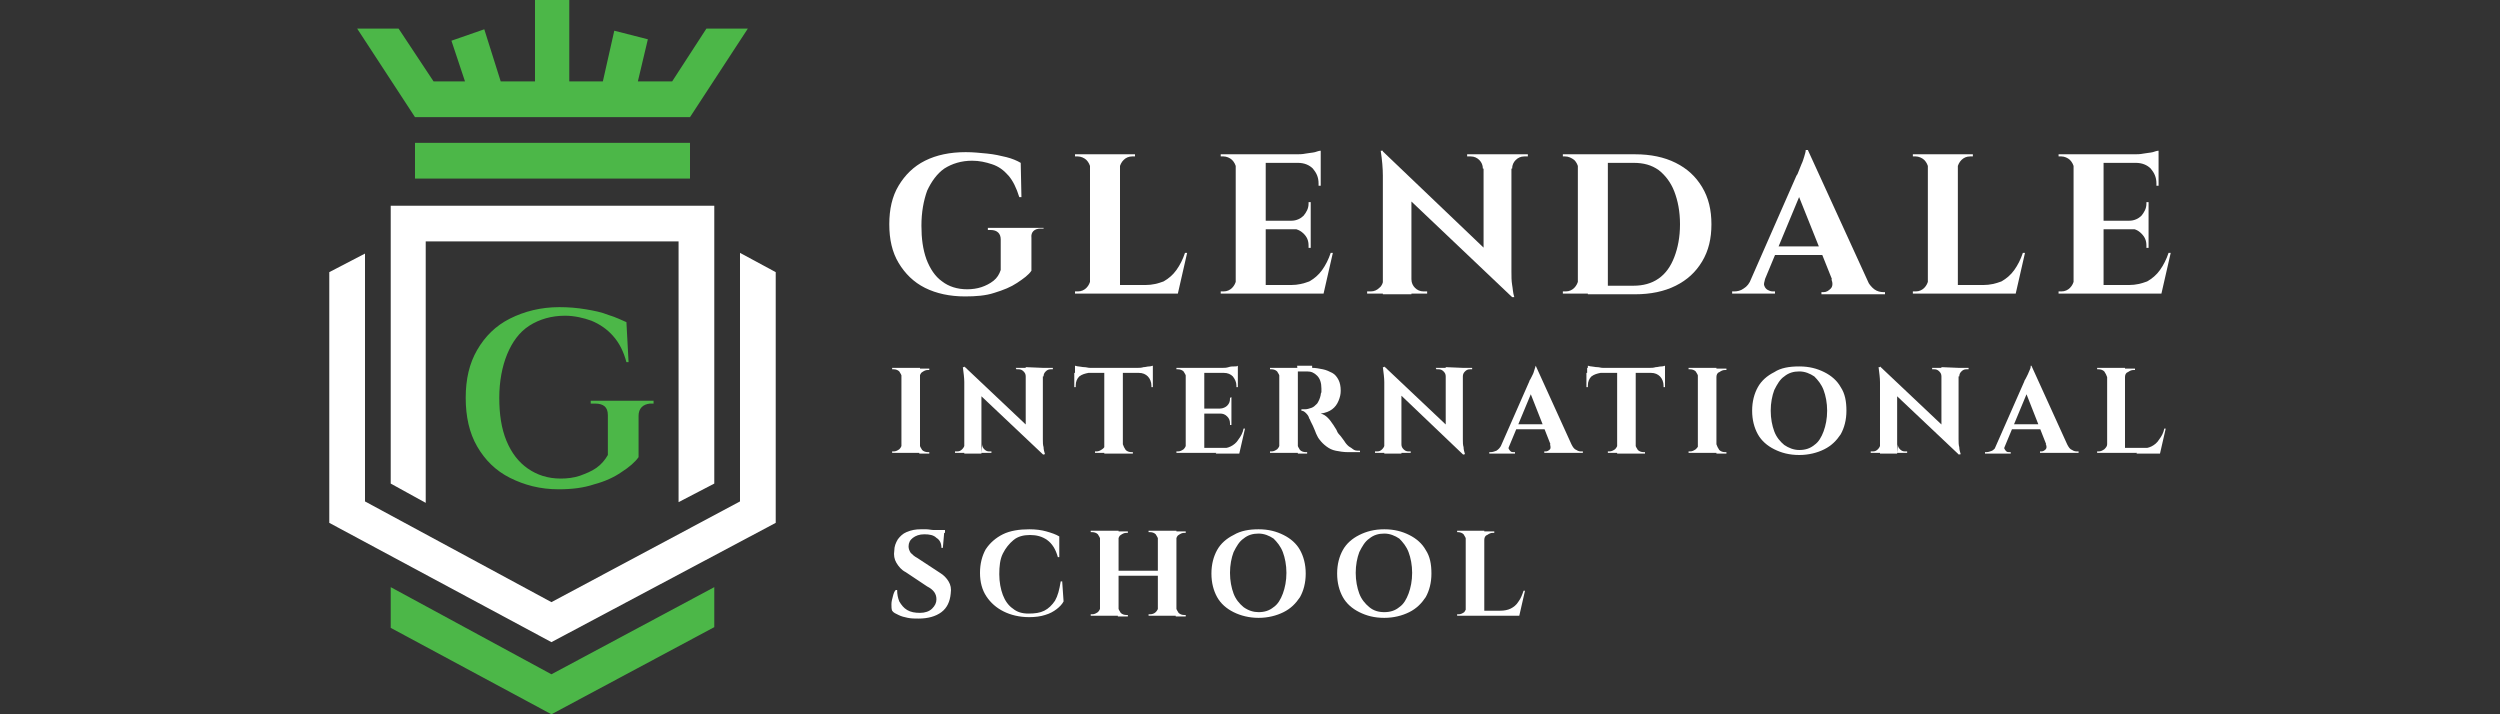 <?xml version="1.0" encoding="utf-8"?>
<!-- Generator: Adobe Illustrator 28.0.0, SVG Export Plug-In . SVG Version: 6.00 Build 0)  -->
<svg version="1.1" id="Layer_1" xmlns="http://www.w3.org/2000/svg" xmlns:xlink="http://www.w3.org/1999/xlink" x="0px" y="0px"
	 viewBox="0 0 350 100" style="enable-background:new 0 0 350 100;" xml:space="preserve">
<rect x="0" y="0" width="350" height="100" fill="#333333" stroke="none"/>
<style type="text/css">
	.st0{fill:#FFFFFF;}
	.st1{fill:#4CB748;}
</style>
<g>
	<g>
		<path class="st0" d="M144.4,33.3v4.6c-0.4,0.6-1.1,1.1-2,1.7c-0.9,0.6-1.9,1-3.2,1.4c-1.2,0.4-2.6,0.5-4.1,0.5
			c-2.1,0-4-0.4-5.6-1.2c-1.6-0.8-2.8-2-3.7-3.5c-0.9-1.5-1.3-3.3-1.3-5.4s0.4-3.9,1.3-5.4s2.1-2.7,3.7-3.5c1.6-0.8,3.5-1.2,5.7-1.2
			c1,0,2,0.1,3,0.2s1.9,0.3,2.7,0.5s1.5,0.5,2,0.8l0.1,4.8h-0.3c-0.4-1.3-0.9-2.3-1.5-3c-0.7-0.8-1.4-1.3-2.3-1.6
			c-0.9-0.3-1.8-0.5-2.8-0.5c-1.5,0-2.8,0.4-3.9,1.1c-1,0.7-1.8,1.8-2.4,3.1c-0.5,1.4-0.8,3-0.8,4.9c0,1.8,0.2,3.3,0.7,4.7
			c0.5,1.3,1.2,2.4,2.2,3.1c0.9,0.7,2.1,1.1,3.5,1.1c0.7,0,1.4-0.1,2-0.3s1.2-0.5,1.7-0.9s0.8-0.9,1-1.5v-4.3c0-0.8-0.5-1.3-1.4-1.3
			h-0.4v-0.3h7.8V32h-0.4C144.8,32,144.3,32.5,144.4,33.3z"/>
		<path class="st0" d="M152.7,23.6L152.7,23.6c-0.1-0.5-0.3-0.9-0.6-1.2c-0.3-0.3-0.8-0.5-1.2-0.5h-0.4v-0.3h2.2V23.6z M152.7,39.1
			v2h-2.2v-0.3h0.4c0.5,0,0.9-0.2,1.2-0.5S152.6,39.6,152.7,39.1L152.7,39.1z M156.8,21.6v19.5h-4.2V21.6H156.8z M156.7,23.6v-2h2.2
			v0.3c0,0-0.1,0-0.4,0c-0.5,0-0.9,0.2-1.2,0.5C157,22.7,156.8,23.1,156.7,23.6L156.7,23.6z M164.2,39.9l0.7,1.2h-8.1v-1.2H164.2z
			 M166.2,35.4l-1.3,5.7h-5.5l1-1.2c0.9,0,1.7-0.2,2.5-0.5c0.7-0.4,1.3-0.9,1.8-1.6c0.5-0.7,0.9-1.5,1.2-2.4H166.2z"/>
		<path class="st0" d="M173.1,23.6L173.1,23.6c-0.1-0.5-0.3-0.9-0.6-1.2c-0.3-0.3-0.8-0.5-1.2-0.5h-0.4v-0.3h2.2V23.6z M173.1,39.1
			v2h-2.2v-0.3h0.4c0.5,0,0.9-0.2,1.2-0.5S173,39.6,173.1,39.1L173.1,39.1z M177.2,21.6v19.5H173V21.6H177.2z M184.9,21.6v1.2h-7.8
			v-1.2H184.9z M183.5,30.9v1.2h-6.4v-1.2C177.1,30.9,183.5,30.9,183.5,30.9z M184.6,39.9l0.7,1.2h-8.1v-1.2H184.6z M186.6,35.4
			l-1.3,5.7h-5.5l1-1.2c0.9,0,1.7-0.2,2.5-0.5c0.7-0.4,1.3-0.9,1.8-1.6c0.5-0.7,0.9-1.5,1.2-2.4H186.6z M183.5,28.3V31h-2.7v-0.1
			c0.7,0,1.3-0.3,1.7-0.7c0.4-0.5,0.7-1,0.7-1.7v-0.2C183.2,28.3,183.5,28.3,183.5,28.3z M183.5,32v2.7h-0.3v-0.3
			c0-0.7-0.2-1.2-0.7-1.7c-0.4-0.4-1-0.7-1.7-0.7l0,0H183.5z M184.9,21.1v0.8l-3.4-0.3c0.4,0,0.8,0,1.3-0.1s0.9-0.1,1.3-0.2
			C184.4,21.2,184.7,21.1,184.9,21.1z M184.9,22.7V26h-0.3v-0.3c0-0.9-0.3-1.5-0.8-2.1c-0.5-0.5-1.2-0.8-2.1-0.8v-0.1H184.9z"/>
		<path class="st0" d="M193.7,39.1v2h-2.3v-0.3c0.3,0,0.5,0,0.5,0c0.5,0,0.9-0.2,1.2-0.5C193.5,40,193.6,39.6,193.7,39.1L193.7,39.1
			z M193.6,21.2l4,4.3v15.7h-4V24.6c0-1-0.1-2.2-0.3-3.5h0.3V21.2z M193.6,21.2l17.8,17l0.3,3.4l-17.8-16.9L193.6,21.2z M197.6,39.1
			c0,0.5,0.2,0.9,0.5,1.2s0.7,0.5,1.2,0.5c0,0,0.2,0,0.5,0v0.3h-2.3L197.6,39.1L197.6,39.1z M205.4,21.6h2.3v2h-0.1
			c0-0.5-0.2-0.9-0.5-1.2c-0.3-0.3-0.7-0.5-1.2-0.5c-0.3,0-0.5,0-0.5,0V21.6z M211.6,21.6V38c0,0.7,0,1.3,0.1,1.9
			c0.1,0.5,0.1,1.1,0.3,1.7h-0.3l-4-4.5V21.6H211.6z M213.9,21.6v0.3h-0.5c-0.5,0-0.9,0.2-1.2,0.5s-0.5,0.7-0.5,1.2h-0.1v-2H213.9z"
			/>
		<path class="st0" d="M221,23.6L221,23.6c-0.1-0.5-0.3-0.9-0.6-1.2c-0.4-0.3-0.8-0.5-1.3-0.5h-0.3v-0.3h2.2L221,23.6L221,23.6z
			 M221,39.1v2h-2.2v-0.3h0.4c0.5,0,0.9-0.2,1.2-0.5S220.9,39.6,221,39.1L221,39.1z M225.1,21.6v19.5h-4.2V21.6H225.1z M228.9,21.6
			c2.2,0,4.1,0.4,5.7,1.2c1.6,0.8,2.8,1.9,3.7,3.4s1.3,3.2,1.3,5.2s-0.4,3.7-1.3,5.2c-0.9,1.5-2.1,2.6-3.7,3.4
			c-1.6,0.8-3.5,1.2-5.7,1.2h-6.6V40c0.5,0,1.1,0,1.7,0c0.6,0,1.2,0,1.7,0s1,0,1.5,0c0.4,0,0.9,0,1.5,0c1.3,0,2.5-0.3,3.5-1
			s1.7-1.7,2.2-3s0.8-2.8,0.8-4.6c0-1.8-0.3-3.3-0.8-4.6c-0.5-1.3-1.3-2.3-2.2-3c-1-0.7-2.1-1-3.5-1c-0.5,0-1,0-1.5,0s-1,0-1.6,0
			s-1.2,0-1.8,0s-1.2,0-1.8,0v-1.2C222,21.6,228.9,21.6,228.9,21.6z"/>
		<path class="st0" d="M247.1,39.1c-0.1,0.4-0.2,0.7-0.1,0.9c0.1,0.3,0.3,0.5,0.5,0.6s0.4,0.2,0.7,0.2h0.3v0.3h-6v-0.3h0.3
			c0.4,0,0.9-0.1,1.3-0.4c0.5-0.3,0.8-0.7,1.1-1.4h1.9V39.1z M253.1,21l0.1,3.4L246.3,41h-2l7.2-16.4c0.1-0.1,0.2-0.3,0.3-0.6
			c0.1-0.3,0.3-0.7,0.4-1c0.2-0.4,0.3-0.8,0.4-1.1c0.1-0.4,0.2-0.6,0.2-0.9H253.1z M256,34.5v1.2h-8.2v-1.2H256z M253.1,21l9.1,19.9
			h-5l-5.8-14.5L253.1,21z M256.4,39.1h4.9c0.3,0.6,0.7,1.1,1.1,1.4c0.4,0.3,0.9,0.4,1.3,0.4h0.2v0.3H255v-0.3h0.3
			c0.4,0,0.7-0.2,1-0.5C256.6,40.1,256.6,39.6,256.4,39.1z"/>
		<path class="st0" d="M270,23.6L270,23.6c-0.1-0.5-0.3-0.9-0.6-1.2c-0.3-0.3-0.8-0.5-1.2-0.5h-0.4v-0.3h2.2V23.6z M270,39.1v2h-2.2
			v-0.3h0.4c0.5,0,0.9-0.2,1.2-0.5S269.9,39.6,270,39.1L270,39.1z M274.1,21.6v19.5h-4.2V21.6H274.1z M274,23.6v-2h2.2v0.3
			c0,0-0.1,0-0.4,0c-0.5,0-0.9,0.2-1.2,0.5C274.3,22.7,274.1,23.1,274,23.6L274,23.6z M281.4,39.9l0.7,1.2H274v-1.2H281.4z
			 M283.5,35.4l-1.3,5.7h-5.5l1-1.2c0.9,0,1.7-0.2,2.5-0.5c0.7-0.4,1.3-0.9,1.8-1.6c0.5-0.7,0.9-1.5,1.2-2.4H283.5z"/>
		<path class="st0" d="M290.4,23.6L290.4,23.6c-0.1-0.5-0.3-0.9-0.6-1.2c-0.3-0.3-0.8-0.5-1.2-0.5h-0.4v-0.3h2.2V23.6z M290.4,39.1
			v2h-2.2v-0.3h0.4c0.5,0,0.9-0.2,1.2-0.5S290.3,39.6,290.4,39.1L290.4,39.1z M294.5,21.6v19.5h-4.2V21.6H294.5z M302.2,21.6v1.2
			h-7.8v-1.2H302.2z M300.8,30.9v1.2h-6.4v-1.2C294.4,30.9,300.8,30.9,300.8,30.9z M301.8,39.9l0.7,1.2h-8.1v-1.2H301.8z
			 M303.9,35.4l-1.3,5.7h-5.5l1-1.2c0.9,0,1.7-0.2,2.5-0.5c0.7-0.4,1.3-0.9,1.8-1.6c0.5-0.7,0.9-1.5,1.2-2.4H303.9z M300.8,28.3V31
			h-2.7v-0.1c0.7,0,1.3-0.3,1.7-0.7c0.4-0.5,0.7-1,0.7-1.7v-0.2C300.5,28.3,300.8,28.3,300.8,28.3z M300.8,32v2.7h-0.3v-0.3
			c0-0.7-0.2-1.2-0.7-1.7s-1-0.7-1.7-0.7l0,0H300.8z M302.2,21.1v0.8l-3.4-0.3c0.4,0,0.8,0,1.3-0.1s0.9-0.1,1.3-0.2
			C301.7,21.2,302,21.1,302.2,21.1z M302.2,22.7V26h-0.3v-0.3c0-0.9-0.3-1.5-0.8-2.1c-0.5-0.5-1.2-0.8-2.1-0.8v-0.1H302.2z"/>
	</g>
	<g>
		<path class="st0" d="M128.9,74.1c0.2,0,0.5,0,0.8,0s0.7,0.1,1,0.1c0.4,0,0.7,0.1,0.9,0.1c0.3,0,0.5,0.1,0.6,0.1l-0.2,2.3h-0.2
			c0-0.6-0.2-1.1-0.7-1.4c-0.4-0.4-1-0.5-1.7-0.5s-1.2,0.2-1.6,0.5s-0.6,0.7-0.6,1.2c0,0.3,0.1,0.6,0.3,0.9c0.2,0.2,0.5,0.5,0.9,0.7
			l3.2,2.1c0.5,0.3,0.9,0.7,1.2,1.2s0.4,1,0.3,1.7c-0.1,1.1-0.5,2-1.3,2.6s-1.9,0.9-3.2,0.9c-0.5,0-1,0-1.5-0.1s-0.9-0.2-1.3-0.4
			c-0.4-0.2-0.7-0.3-0.9-0.6c-0.1-0.2-0.1-0.6-0.1-0.9c0-0.4,0.1-0.7,0.2-1.1s0.2-0.7,0.4-0.9h0.2c0,0.6,0.1,1.1,0.3,1.6
			c0.3,0.5,0.6,0.9,1.1,1.2c0.5,0.3,1.1,0.4,1.8,0.4s1.3-0.2,1.7-0.6s0.6-0.8,0.6-1.3c0-0.4-0.1-0.7-0.3-1s-0.6-0.6-1-0.8l-3-2
			c-0.6-0.3-1-0.8-1.3-1.3s-0.4-1.1-0.3-1.7c0-0.6,0.2-1.1,0.5-1.6c0.3-0.4,0.7-0.8,1.2-1C127.6,74.2,128.2,74.1,128.9,74.1z
			 M132.3,74.2v0.4h-2v-0.4H132.3z"/>
		<path class="st0" d="M148.7,81.3l0.2,2.9c-0.2,0.4-0.6,0.8-1,1.1c-0.4,0.3-0.9,0.6-1.6,0.8c-0.6,0.2-1.4,0.3-2.2,0.3
			c-1.4,0-2.6-0.3-3.6-0.8s-1.8-1.2-2.4-2.1c-0.6-0.9-0.9-2-0.9-3.3s0.3-2.4,0.8-3.3c0.6-0.9,1.4-1.6,2.4-2.1s2.3-0.7,3.7-0.7
			c0.9,0,1.7,0.1,2.4,0.3c0.7,0.2,1.3,0.4,1.8,0.7V78h-0.2c-0.3-1.1-0.8-1.9-1.5-2.4s-1.5-0.7-2.4-0.7s-1.7,0.2-2.3,0.7
			s-1.1,1.1-1.5,1.9s-0.5,1.8-0.5,2.9s0.2,2.1,0.5,2.9s0.8,1.5,1.4,1.9c0.6,0.5,1.3,0.7,2.2,0.7s1.6-0.1,2.2-0.4
			c0.6-0.3,1.1-0.8,1.5-1.4c0.4-0.7,0.6-1.5,0.8-2.7h0.2V81.3z"/>
		<path class="st0" d="M154.1,75.6L154.1,75.6c-0.1-0.3-0.2-0.5-0.4-0.8c-0.2-0.2-0.5-0.3-0.8-0.3h-0.2v-0.2h1.4V75.6z M154.1,85
			v1.2h-1.4V86h0.2c0.3,0,0.5-0.1,0.8-0.3C153.9,85.5,154,85.3,154.1,85L154.1,85z M156.6,74.3v11.9H154V74.3H156.6z M162.3,79.9
			v0.7h-5.8v-0.7H162.3z M156.5,75.6v-1.2h1.4v0.2c0,0-0.1,0-0.2,0c-0.3,0-0.5,0.1-0.8,0.3C156.7,75,156.6,75.3,156.5,75.6
			L156.5,75.6z M156.5,85L156.5,85c0.1,0.3,0.2,0.5,0.4,0.8c0.2,0.2,0.5,0.3,0.8,0.3c0.1,0,0.2,0,0.2,0v0.2h-1.4V85z M162.2,75.6
			L162.2,75.6c-0.1-0.3-0.2-0.5-0.4-0.8c-0.2-0.2-0.5-0.3-0.8-0.3c-0.1,0-0.2,0-0.2,0v-0.2h1.4V75.6z M162.2,85v1.2h-1.4V86
			c0,0,0.1,0,0.2,0c0.3,0,0.6-0.1,0.8-0.3C162,85.5,162.1,85.3,162.2,85L162.2,85z M164.7,74.3v11.9h-2.6V74.3H164.7z M164.6,75.6
			v-1.2h1.4v0.2h-0.2c-0.3,0-0.5,0.1-0.8,0.3C164.8,75,164.7,75.3,164.6,75.6L164.6,75.6z M164.6,85L164.6,85
			c0.1,0.3,0.2,0.5,0.4,0.8c0.2,0.2,0.5,0.3,0.8,0.3h0.2v0.2h-1.4V85z"/>
		<path class="st0" d="M176.2,74.1c1.4,0,2.5,0.3,3.5,0.8s1.8,1.2,2.3,2.1s0.8,2,0.8,3.3s-0.3,2.4-0.8,3.3c-0.6,0.9-1.3,1.6-2.3,2.1
			s-2.2,0.8-3.5,0.8s-2.5-0.3-3.5-0.8s-1.8-1.2-2.3-2.1s-0.8-2-0.8-3.3s0.3-2.4,0.8-3.3s1.3-1.6,2.3-2.1
			C173.7,74.3,174.9,74.1,176.2,74.1z M176.2,85.7c0.8,0,1.5-0.2,2.1-0.7c0.6-0.4,1-1.1,1.3-1.9s0.5-1.8,0.5-2.9s-0.2-2.1-0.5-2.9
			s-0.8-1.4-1.3-1.9c-0.6-0.4-1.3-0.7-2.1-0.7s-1.5,0.2-2.1,0.7c-0.6,0.4-1,1.1-1.4,1.9c-0.3,0.8-0.5,1.8-0.5,2.9s0.2,2.1,0.5,2.9
			s0.8,1.4,1.4,1.9C174.8,85.5,175.5,85.7,176.2,85.7z"/>
		<path class="st0" d="M193.8,74.1c1.4,0,2.5,0.3,3.5,0.8s1.8,1.2,2.3,2.1c0.6,0.9,0.8,2,0.8,3.3s-0.3,2.4-0.8,3.3
			c-0.6,0.9-1.3,1.6-2.3,2.1s-2.2,0.8-3.5,0.8c-1.4,0-2.5-0.3-3.5-0.8s-1.8-1.2-2.3-2.1s-0.8-2-0.8-3.3s0.3-2.4,0.8-3.3
			s1.3-1.6,2.3-2.1S192.4,74.1,193.8,74.1z M193.8,85.7c0.8,0,1.5-0.2,2.1-0.7c0.6-0.4,1-1.1,1.3-1.9s0.5-1.8,0.5-2.9
			s-0.2-2.1-0.5-2.9s-0.8-1.4-1.3-1.9c-0.6-0.4-1.3-0.7-2.1-0.7s-1.5,0.2-2.1,0.7c-0.6,0.4-1,1.1-1.4,1.9c-0.3,0.8-0.5,1.8-0.5,2.9
			s0.2,2.1,0.5,2.9s0.8,1.4,1.4,1.9C192.3,85.5,193,85.7,193.8,85.7z"/>
		<path class="st0" d="M205.3,75.6L205.3,75.6c-0.1-0.3-0.2-0.5-0.4-0.8c-0.2-0.2-0.5-0.3-0.8-0.3H204v-0.2h1.4L205.3,75.6
			L205.3,75.6z M205.3,85v1.2H204V86h0.2c0.3,0,0.5-0.1,0.8-0.3C205.1,85.5,205.3,85.3,205.3,85L205.3,85z M207.8,74.3v11.9h-2.6
			V74.3H207.8z M207.8,75.6v-1.2h1.4v0.2c0,0-0.1,0-0.2,0c-0.3,0-0.5,0.1-0.8,0.3C207.9,75,207.8,75.3,207.8,75.6L207.8,75.6z
			 M212.3,85.5l0.4,0.7h-5v-0.7H212.3z M213.5,82.7l-0.8,3.5h-3.3l0.6-0.7c0.6,0,1.1-0.1,1.5-0.3c0.4-0.2,0.8-0.5,1.1-1
			c0.3-0.4,0.5-0.9,0.7-1.5H213.5z"/>
	</g>
	<g>
		<path class="st0" d="M126.3,52.8L126.3,52.8c-0.1-0.3-0.2-0.5-0.4-0.8c-0.2-0.2-0.5-0.3-0.8-0.3h-0.2v-0.2h1.4V52.8z M126.3,62.2
			v1.2h-1.4v-0.2h0.2c0.3,0,0.5-0.1,0.8-0.3C126.1,62.7,126.2,62.5,126.3,62.2L126.3,62.2z M128.8,51.5v11.9h-2.6V51.5H128.8z
			 M128.7,52.8v-1.2h1.4v0.2c0,0-0.1,0-0.2,0c-0.3,0-0.5,0.1-0.8,0.3C128.9,52.2,128.8,52.5,128.7,52.8L128.7,52.8z M128.7,62.2
			L128.7,62.2c0.1,0.3,0.2,0.5,0.4,0.8c0.2,0.2,0.5,0.3,0.8,0.3c0.1,0,0.2,0,0.2,0v0.2h-1.4V62.2z"/>
		<path class="st0" d="M135.1,62.2v1.2h-1.4v-0.2c0.2,0,0.3,0,0.3,0c0.3,0,0.5-0.1,0.7-0.3C134.9,62.7,135,62.5,135.1,62.2
			L135.1,62.2z M135,51.3l2.4,2.6v9.6H135v-10c0-0.6-0.1-1.3-0.2-2.1h0.2V51.3z M135,51.3l10.9,10.3l0.2,2.1l-10.9-10.3L135,51.3z
			 M137.5,62.2c0,0.3,0.1,0.5,0.3,0.7s0.4,0.3,0.7,0.3c0,0,0.1,0,0.3,0v0.2h-1.4L137.5,62.2L137.5,62.2z M142.2,51.5h1.4v1.2l0,0
			c0-0.3-0.1-0.5-0.3-0.7s-0.4-0.3-0.7-0.3c-0.2,0-0.3,0-0.3,0L142.2,51.5L142.2,51.5z M146,51.5v10c0,0.4,0,0.8,0.1,1.1
			c0,0.3,0.1,0.7,0.2,1h-0.2l-2.5-2.8v-9.4L146,51.5L146,51.5z M147.4,51.5v0.2h-0.3c-0.3,0-0.5,0.1-0.7,0.3s-0.3,0.4-0.3,0.7H146
			v-1.2H147.4z"/>
		<path class="st0" d="M150.5,51.2c0.1,0,0.3,0.1,0.5,0.1s0.5,0.1,0.8,0.1s0.5,0.1,0.8,0.1l-2.1,0.2V51.2z M161.4,51.5v0.7h-10.9
			v-0.7H161.4z M152.4,52.2L152.4,52.2c-0.5,0.1-0.9,0.2-1.3,0.5c-0.3,0.3-0.5,0.7-0.5,1.3v0.2h-0.2v-2H152.4z M154.7,62.2v1.2h-1.4
			v-0.2h0.2c0.3,0,0.5-0.1,0.8-0.3S154.7,62.5,154.7,62.2L154.7,62.2z M157.2,51.6v11.9h-2.6V51.6H157.2z M157.2,62.2L157.2,62.2
			c0.1,0.3,0.2,0.5,0.4,0.8c0.2,0.2,0.5,0.3,0.8,0.3h0.2v0.2h-1.4V62.2z M161.4,51.2v0.5l-2.1-0.2c0.2,0,0.5,0,0.8-0.1
			c0.3,0,0.5-0.1,0.8-0.1C161.1,51.3,161.3,51.2,161.4,51.2z M161.4,52.2v2h-0.2V54c0-0.5-0.2-1-0.5-1.3s-0.7-0.5-1.3-0.5v-0.1
			L161.4,52.2L161.4,52.2z"/>
		<path class="st0" d="M166.1,52.8L166.1,52.8c-0.1-0.3-0.2-0.5-0.4-0.8c-0.2-0.2-0.5-0.3-0.8-0.3h-0.2v-0.2h1.4V52.8z M166.1,62.2
			v1.2h-1.4v-0.2h0.2c0.3,0,0.5-0.1,0.8-0.3C165.9,62.7,166,62.5,166.1,62.2L166.1,62.2z M168.6,51.5v11.9H166V51.5H168.6z
			 M173.3,51.5v0.7h-4.7v-0.7H173.3z M172.4,57.2v0.7h-3.9v-0.7H172.4z M173.1,62.7l0.4,0.7h-5v-0.7H173.1z M174.3,60l-0.8,3.5h-3.3
			l0.6-0.7c0.6,0,1.1-0.1,1.5-0.3s0.8-0.5,1.1-1c0.3-0.4,0.6-0.9,0.7-1.5H174.3z M172.4,55.6v1.6h-1.6l0,0c0.4,0,0.8-0.2,1-0.4
			c0.3-0.3,0.4-0.6,0.4-1v-0.1L172.4,55.6L172.4,55.6z M172.4,57.9v1.6h-0.2v-0.2c0-0.4-0.1-0.7-0.4-1c-0.3-0.3-0.6-0.4-1-0.4l0,0
			C170.8,57.9,172.4,57.9,172.4,57.9z M173.3,51.2v0.5l-2.1-0.2c0.2,0,0.5,0,0.8-0.1s0.5-0.1,0.8-0.1
			C173,51.3,173.2,51.3,173.3,51.2z M173.3,52.2v2h-0.2V54c0-0.5-0.2-0.9-0.5-1.3c-0.3-0.3-0.7-0.5-1.3-0.5l0,0H173.3z"/>
		<path class="st0" d="M179.2,52.8L179.2,52.8c-0.1-0.3-0.2-0.5-0.4-0.8c-0.2-0.2-0.5-0.3-0.8-0.3c0,0,0,0-0.1,0s-0.1,0-0.1,0v-0.2
			h1.4L179.2,52.8L179.2,52.8z M179.2,62.2v1.2h-1.4v-0.2c0,0,0,0,0.1,0s0.1,0,0.1,0c0.3,0,0.5-0.1,0.8-0.3
			C179,62.7,179.1,62.5,179.2,62.2L179.2,62.2z M181.7,51.5v11.9h-2.6V51.5H181.7z M183.7,51.5c0.5,0,1,0.1,1.5,0.2
			c0.5,0.1,0.9,0.3,1.3,0.5c0.4,0.2,0.7,0.6,0.9,1s0.3,0.9,0.3,1.5c0,0.5-0.1,0.9-0.3,1.4s-0.5,0.9-0.9,1.2s-0.9,0.5-1.6,0.6
			c0.4,0.1,0.7,0.3,1,0.6s0.5,0.6,0.7,0.9c0,0,0.1,0.1,0.2,0.3c0.1,0.2,0.3,0.4,0.4,0.7s0.4,0.5,0.6,0.8c0.2,0.3,0.4,0.5,0.5,0.7
			c0.2,0.3,0.5,0.6,0.7,0.7s0.4,0.3,0.6,0.4s0.5,0.1,0.8,0.1v0.2h-1.7c-0.6,0-1.2-0.1-1.7-0.2c-0.5-0.1-0.9-0.3-1.3-0.6
			c-0.4-0.3-0.7-0.6-1-1c-0.1-0.1-0.2-0.3-0.3-0.5s-0.2-0.4-0.3-0.7c-0.1-0.2-0.2-0.5-0.3-0.7s-0.2-0.4-0.3-0.6
			c-0.1-0.2-0.1-0.3-0.2-0.4c-0.1-0.4-0.3-0.6-0.5-0.8s-0.4-0.3-0.6-0.3v-0.2c0,0,0.1,0,0.2,0c0.1,0,0.2,0,0.3,0
			c0.3,0,0.6-0.1,0.9-0.2c0.3-0.1,0.5-0.3,0.8-0.6c0.2-0.3,0.4-0.7,0.5-1.2c0-0.1,0-0.2,0.1-0.4c0-0.1,0-0.3,0-0.5
			c0-0.8-0.2-1.4-0.6-1.8c-0.4-0.4-0.8-0.6-1.4-0.6c-0.2,0-0.3,0-0.5,0s-0.4,0-0.5,0c-0.2,0-0.3,0-0.3,0s0-0.1,0-0.2
			s-0.1-0.3-0.1-0.6h2.1V51.5z M181.6,62.2L181.6,62.2c0.1,0.3,0.2,0.5,0.4,0.8c0.2,0.2,0.5,0.3,0.8,0.3c0,0,0.1,0,0.2,0v0.2h-1.3
			L181.6,62.2L181.6,62.2z"/>
		<path class="st0" d="M193.9,62.2v1.2h-1.4v-0.2c0.2,0,0.3,0,0.3,0c0.3,0,0.5-0.1,0.7-0.3S193.8,62.5,193.9,62.2L193.9,62.2z
			 M193.8,51.3l2.4,2.6v9.6h-2.4v-10c0-0.6-0.1-1.3-0.2-2.1h0.2V51.3z M193.8,51.3l10.9,10.3l0.2,2.1L194,53.3L193.8,51.3z
			 M196.2,62.2c0,0.3,0.1,0.5,0.3,0.7s0.4,0.3,0.7,0.3c0,0,0.1,0,0.3,0v0.2h-1.4L196.2,62.2L196.2,62.2z M201,51.5h1.4v1.2l0,0
			c0-0.3-0.1-0.5-0.3-0.7s-0.4-0.3-0.7-0.3c-0.2,0-0.3,0-0.3,0L201,51.5L201,51.5z M204.8,51.5v10c0,0.4,0,0.8,0.1,1.1
			c0,0.3,0.1,0.7,0.2,1h-0.2l-2.5-2.8v-9.4L204.8,51.5L204.8,51.5z M206.1,51.5v0.2h-0.3c-0.3,0-0.5,0.1-0.7,0.3s-0.3,0.4-0.3,0.7
			h-0.1v-1.2H206.1z"/>
		<path class="st0" d="M211.3,62.2c-0.1,0.2-0.1,0.4-0.1,0.6c0.1,0.2,0.2,0.3,0.3,0.4c0.1,0.1,0.3,0.1,0.4,0.1h0.2v0.2h-3.6v-0.2
			h0.2c0.3,0,0.5-0.1,0.8-0.2c0.3-0.2,0.5-0.4,0.7-0.8L211.3,62.2L211.3,62.2z M215,51.2l0.1,2.1l-4.2,10.1h-1.2l4.4-10
			c0-0.1,0.1-0.2,0.2-0.4c0.1-0.2,0.2-0.4,0.3-0.6c0.1-0.2,0.2-0.5,0.3-0.7S215,51.3,215,51.2L215,51.2z M216.7,59.4v0.7h-5v-0.7
			H216.7z M215,51.2l5.5,12.1h-3l-3.5-8.9L215,51.2z M217,62.2h3c0.2,0.4,0.4,0.7,0.7,0.8c0.3,0.2,0.5,0.2,0.8,0.2h0.1v0.2h-5.4
			v-0.2h0.2c0.2,0,0.4-0.1,0.6-0.3C217.1,62.8,217.1,62.5,217,62.2z"/>
		<path class="st0" d="M222.3,51.2c0.1,0,0.3,0.1,0.5,0.1s0.5,0.1,0.8,0.1s0.5,0.1,0.8,0.1l-2.1,0.2V51.2z M233.1,51.5v0.7h-10.9
			v-0.7H233.1z M224.1,52.2L224.1,52.2c-0.5,0.1-0.9,0.2-1.3,0.5c-0.3,0.3-0.5,0.7-0.5,1.3v0.2h-0.2v-2H224.1z M226.5,62.2v1.2h-1.4
			v-0.2h0.2c0.3,0,0.5-0.1,0.8-0.3C226.3,62.7,226.4,62.5,226.5,62.2L226.5,62.2z M229,51.6v11.9h-2.6V51.6H229z M228.9,62.2
			L228.9,62.2c0.1,0.3,0.2,0.5,0.4,0.8c0.2,0.2,0.5,0.3,0.8,0.3h0.2v0.2h-1.4V62.2z M233.1,51.2v0.5l-2.1-0.2c0.2,0,0.5,0,0.8-0.1
			c0.3,0,0.5-0.1,0.8-0.1C232.9,51.3,233,51.2,233.1,51.2z M233.1,52.2v2h-0.2V54c0-0.5-0.2-1-0.5-1.3s-0.7-0.5-1.3-0.5v-0.1
			L233.1,52.2L233.1,52.2z"/>
		<path class="st0" d="M237.8,52.8L237.8,52.8c-0.1-0.3-0.2-0.5-0.4-0.8c-0.2-0.2-0.5-0.3-0.8-0.3h-0.2v-0.2h1.4V52.8z M237.8,62.2
			v1.2h-1.4v-0.2h0.2c0.3,0,0.5-0.1,0.8-0.3C237.6,62.7,237.8,62.5,237.8,62.2L237.8,62.2z M240.3,51.5v11.9h-2.6V51.5H240.3z
			 M240.3,52.8v-1.2h1.4v0.2c0,0-0.1,0-0.2,0c-0.3,0-0.5,0.1-0.8,0.3C240.4,52.2,240.3,52.5,240.3,52.8L240.3,52.8z M240.3,62.2
			L240.3,62.2c0.1,0.3,0.2,0.5,0.4,0.8c0.2,0.2,0.5,0.3,0.8,0.3c0.1,0,0.2,0,0.2,0v0.2h-1.4V62.2z"/>
		<path class="st0" d="M251.9,51.3c1.4,0,2.5,0.3,3.5,0.8s1.8,1.2,2.3,2.1c0.6,0.9,0.8,2,0.8,3.3s-0.3,2.4-0.8,3.3
			c-0.6,0.9-1.3,1.6-2.3,2.1c-1,0.5-2.2,0.8-3.5,0.8c-1.4,0-2.5-0.3-3.5-0.8s-1.8-1.2-2.3-2.1c-0.5-0.9-0.8-2-0.8-3.3
			s0.3-2.4,0.8-3.3c0.5-0.9,1.3-1.6,2.3-2.1C249.3,51.5,250.5,51.3,251.9,51.3z M251.9,63c0.8,0,1.5-0.2,2.1-0.7
			c0.6-0.4,1-1.1,1.3-1.9c0.3-0.8,0.5-1.8,0.5-2.9c0-1.1-0.2-2.1-0.5-2.9c-0.3-0.8-0.8-1.4-1.3-1.9c-0.6-0.4-1.3-0.7-2.1-0.7
			s-1.5,0.2-2.1,0.7c-0.6,0.4-1,1.1-1.4,1.9c-0.3,0.8-0.5,1.8-0.5,2.9c0,1.1,0.2,2.1,0.5,2.9c0.3,0.8,0.8,1.4,1.4,1.9
			C250.4,62.7,251.1,63,251.9,63z"/>
		<path class="st0" d="M263.3,62.2v1.2h-1.4v-0.2c0.2,0,0.3,0,0.3,0c0.3,0,0.5-0.1,0.7-0.3S263.2,62.5,263.3,62.2L263.3,62.2z
			 M263.2,51.3l2.4,2.6v9.6h-2.4v-10c0-0.6-0.1-1.3-0.2-2.1h0.2V51.3z M263.2,51.3l10.9,10.3l0.2,2.1l-10.9-10.3L263.2,51.3z
			 M265.7,62.2c0,0.3,0.1,0.5,0.3,0.7s0.4,0.3,0.7,0.3c0,0,0.1,0,0.3,0v0.2h-1.4L265.7,62.2L265.7,62.2z M270.4,51.5h1.4v1.2l0,0
			c0-0.3-0.1-0.5-0.3-0.7c-0.2-0.2-0.4-0.3-0.7-0.3c-0.2,0-0.3,0-0.3,0v-0.2H270.4z M274.2,51.5v10c0,0.4,0,0.8,0.1,1.1
			c0,0.3,0.1,0.7,0.2,1h-0.2l-2.5-2.8v-9.4L274.2,51.5L274.2,51.5z M275.6,51.5v0.2h-0.3c-0.3,0-0.5,0.1-0.7,0.3s-0.3,0.4-0.3,0.7
			h-0.1v-1.2H275.6z"/>
		<path class="st0" d="M280.7,62.2c-0.1,0.2-0.1,0.4-0.1,0.6c0.1,0.2,0.2,0.3,0.3,0.4c0.1,0.1,0.3,0.1,0.4,0.1h0.2v0.2h-3.6v-0.2
			h0.2c0.3,0,0.5-0.1,0.8-0.2c0.3-0.2,0.5-0.4,0.7-0.8L280.7,62.2L280.7,62.2z M284.4,51.2l0.1,2.1l-4.2,10.1H279l4.4-10
			c0-0.1,0.1-0.2,0.2-0.4s0.2-0.4,0.3-0.6c0.1-0.2,0.2-0.5,0.3-0.7c0.1-0.2,0.1-0.4,0.1-0.5H284.4z M286.2,59.4v0.7h-5v-0.7H286.2z
			 M284.4,51.2l5.5,12.1h-3l-3.5-8.9L284.4,51.2z M286.4,62.2h3c0.2,0.4,0.4,0.7,0.7,0.8c0.3,0.2,0.5,0.2,0.8,0.2h0.1v0.2h-5.4v-0.2
			h0.2c0.2,0,0.4-0.1,0.6-0.3C286.5,62.8,286.6,62.5,286.4,62.2z"/>
		<path class="st0" d="M295,52.8L295,52.8c-0.1-0.3-0.2-0.5-0.4-0.8c-0.2-0.2-0.5-0.3-0.8-0.3h-0.2v-0.2h1.4V52.8z M295,62.2v1.2
			h-1.4v-0.2h0.2c0.3,0,0.5-0.1,0.8-0.3C294.8,62.7,295,62.5,295,62.2L295,62.2z M297.5,51.5v11.9H295V51.5H297.5z M297.5,52.8v-1.2
			h1.4v0.2c0,0-0.1,0-0.2,0c-0.3,0-0.5,0.1-0.8,0.3C297.6,52.2,297.5,52.5,297.5,52.8L297.5,52.8z M302,62.7l0.4,0.7h-5v-0.7H302z
			 M303.2,60l-0.8,3.5h-3.3l0.6-0.7c0.6,0,1.1-0.1,1.5-0.3s0.8-0.5,1.1-1c0.3-0.4,0.6-0.9,0.7-1.5H303.2z"/>
	</g>
	<polygon class="st0" points="46.1,73.2 46.1,38.1 51.1,35.5 51.1,70.2 77.2,84.3 103.6,70.2 103.6,35.4 108.6,38.1 108.6,73.2 
		77.2,89.9 	"/>
	<polygon class="st0" points="54.7,67.7 54.7,28.8 100,28.8 100,67.7 95,70.3 95,33.8 59.6,33.8 59.6,70.4 	"/>
	<g>
		<rect x="58.1" y="20" class="st1" width="38.5" height="5"/>
	</g>
	<polygon class="st1" points="54.7,87.9 54.7,82.2 77.2,94.4 100,82.2 100,87.8 77.2,100 	"/>
	<polygon class="st1" points="58.1,16.4 50,4 55.8,4 60.7,11.4 65.1,11.4 63.2,5.7 67.8,4.1 70.1,11.4 74.9,11.4 74.9,0 79.7,0 
		79.7,11.4 84.4,11.4 86,4.3 90.7,5.5 89.3,11.4 94.1,11.4 98.9,4 104.7,4 96.6,16.4 	"/>
	<g>
		<path class="st1" d="M89.4,58.2V64c-0.5,0.7-1.3,1.4-2.4,2.1c-1,0.7-2.3,1.3-3.8,1.7c-1.5,0.5-3.1,0.7-5,0.7
			c-2.6,0-4.8-0.6-6.8-1.6s-3.5-2.5-4.6-4.4s-1.6-4.2-1.6-6.8s0.5-4.8,1.6-6.7s2.6-3.4,4.6-4.4s4.3-1.6,6.9-1.6
			c1.3,0,2.5,0.1,3.7,0.3s2.2,0.4,3.2,0.8c1,0.3,1.8,0.7,2.5,1l0.3,5.6h-0.3c-0.4-1.5-1-2.7-1.9-3.7c-0.8-0.9-1.8-1.6-3-2.1
			c-1.1-0.4-2.4-0.7-3.7-0.7c-1.9,0-3.6,0.5-5,1.4s-2.4,2.3-3.1,4s-1.1,3.8-1.1,6.1s0.3,4.3,1,6s1.7,3,3,3.9s2.8,1.4,4.6,1.4
			c0.9,0,1.8-0.1,2.7-0.4c0.8-0.3,1.6-0.6,2.3-1.1c0.7-0.5,1.2-1.1,1.6-1.8v-5.6c0-1.1-0.6-1.6-1.8-1.6h-0.6v-0.4h8.8v0.4H91
			C90,56.6,89.4,57.2,89.4,58.2z"/>
	</g>
</g>
</svg>

